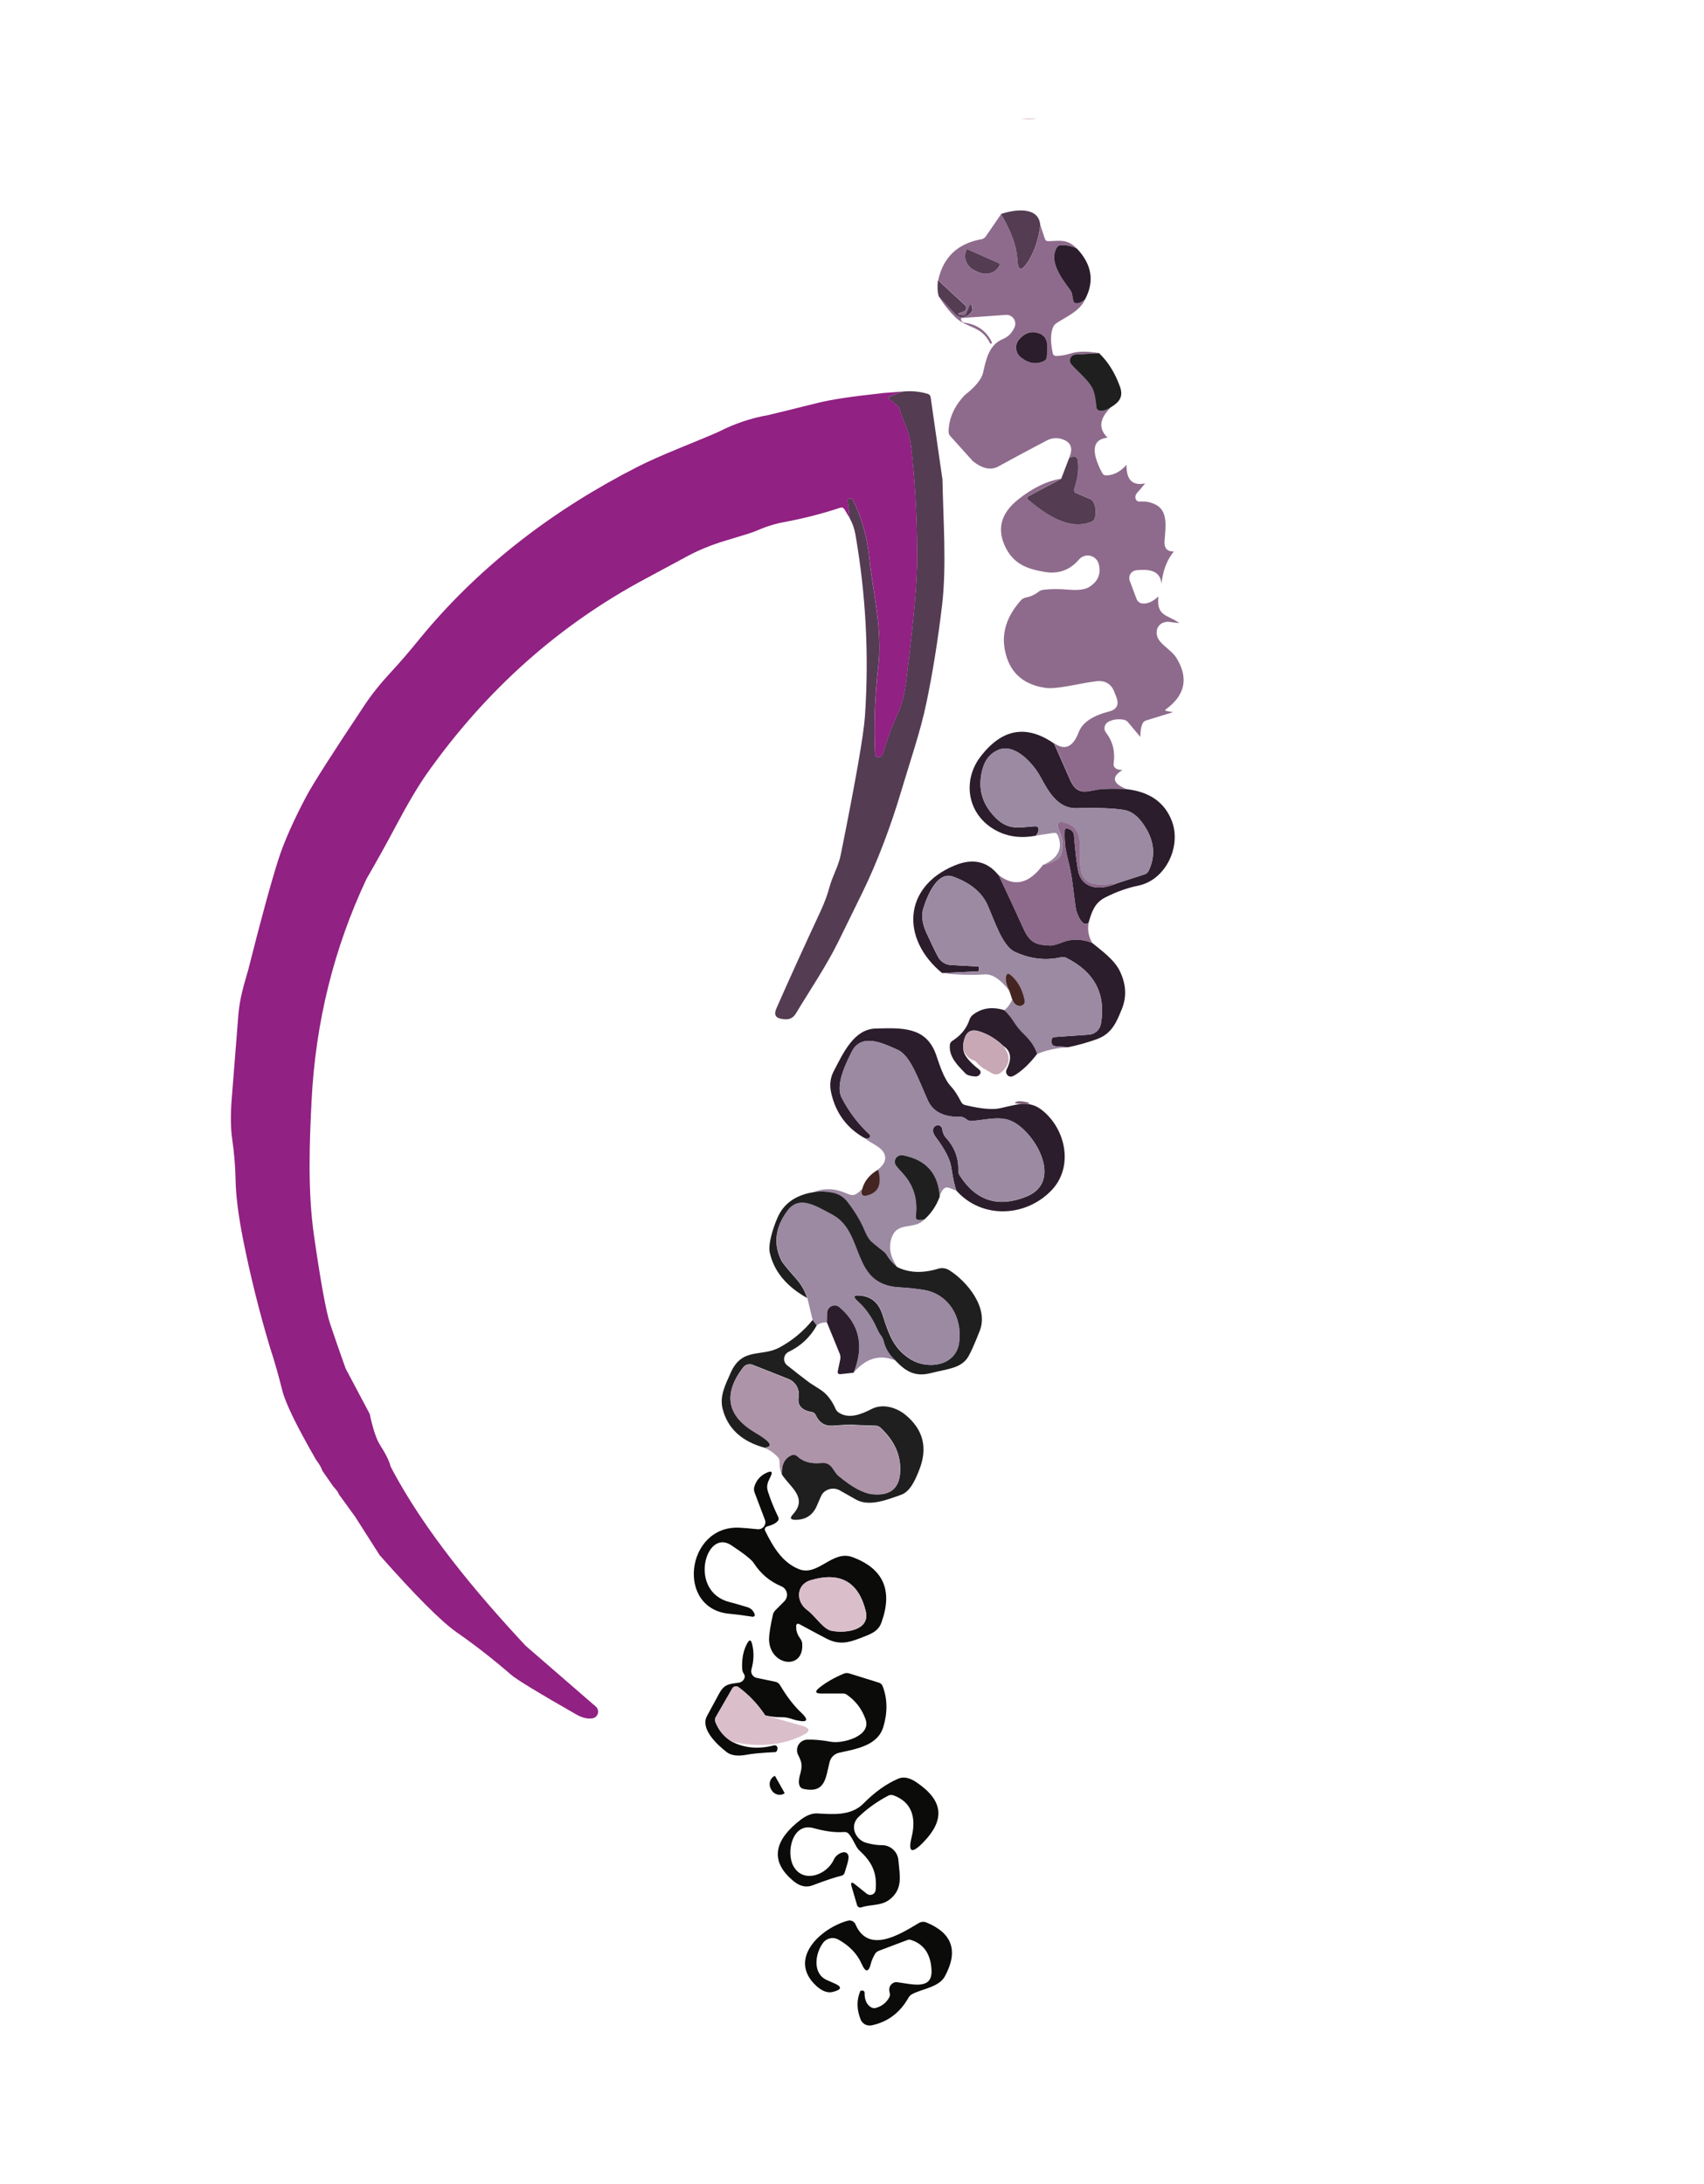 <svg xmlns="http://www.w3.org/2000/svg" id="Capa_1" data-name="Capa 1" viewBox="0 0 253.15 324.44"><defs><style>      .cls-1 {        fill: #1f1f20;      }      .cls-2 {        fill: #442521;      }      .cls-3 {        fill: #543c53;      }      .cls-4 {        fill: #9c89a2;      }      .cls-5 {        fill: #0b0b0a;      }      .cls-6 {        fill: #dabeca;      }      .cls-7 {        fill: #912182;      }      .cls-8 {        fill: #2b1d2b;      }      .cls-9 {        fill: #ad94a8;      }      .cls-10 {        fill: #c8a8b5;      }      .cls-11 {        fill: #8e6b8c;      }      .cls-12 {        fill: #7c5d74;      }    </style></defs><path class="cls-6" d="M154.08,17.59c-.78.17-1.58.17-2.38,0h2.38Z"></path><path class="cls-3" d="M154.55,33.44c-.26,2.14-.87,3.95-1.83,5.44-.98,1.52-1.51,1.38-1.6-.43-.1-1.88-.91-4.1-2.43-6.65,1.92-.67,5.64-1.23,5.85,1.64Z"></path><path class="cls-11" d="M148.7,31.8c1.52,2.55,2.33,4.77,2.43,6.65.09,1.8.63,1.95,1.6.43.96-1.49,1.57-3.31,1.83-5.44l.66,2.01c.08.26.26.39.53.38,1.81-.07,2.85-.32,4.23,1.1-.79-.39-1.58-.56-2.38-.5-.29.02-.5.15-.63.4-1.13,2.05.71,4.48,2.04,6.27.14.19.23.41.27.67.06.35.11.64.16.86.06.29.24.42.53.42.39,0,.8-.2,1.24-.6-.72,1.78-3.12,2.77-4.28,3.57-.23.16-.4.37-.5.62-.37.92-.38,2.2-.03,3.82.06.28.23.42.52.42.59,0,1.36-.13,2.33-.42.95-.29,2.3-.29,4.06,0l-3.48.21c-.49.02-.87.44-.84.93,0,.2.09.39.22.54,1,1.16,2.89,2.58,3.32,4.04.18.59.3,1.35.39,2.29.03.3.19.48.48.54.47.1,1.03-.08,1.69-.53-1.77,1.66-1.95,3.17-.55,4.53-2.25.25-2.51,2-.8,5.25.13.25.34.37.62.36,1.1-.02,2.1-.55,3-1.57-.04,2.23.88,3.15,2.76,2.76-.38.48-.74.91-1.09,1.29-.34.37-.44.72-.3,1.04.12.27.32.39.61.37.98-.07,1.85.13,2.61.61,1.55.99,1.22,3.28,1.06,5.15-.1,1.14.36,1.69,1.38,1.65-1.01,1.23-1.63,2.84-1.84,4.81-.16-2.19-2.24-2.16-3.72-2.02-.64.06-1.12.62-1.06,1.26,0,.11.03.21.07.31l1.01,2.69c.14.39.51.66.93.69.73.05,1.51-.3,2.32-1.06-.32,2.95,1.24,2.67,3.12,3.95-.43-.02-.87-.06-1.3-.14-1.91-.32-2.7,1.57-1.56,2.9.72.84,1.88,1.55,2.42,2.43,1.81,2.97,1.31,5.5-1.51,7.58-.23.16-.21.27.07.31l.95.16-4,1.23c-.27.08-.46.25-.57.51-.21.47-.31,1.11-.31,1.94l-1.83-2.18c-.18-.21-.4-.33-.67-.38-.86-.14-1.62-.03-2.27.33-.52.29-.71.94-.42,1.46.03.05.05.09.09.13,1,1.29,1.38,2.8,1.14,4.53-.09.67.35,1.01,1.32,1.03-.55.31-.9.64-1.06.99-.18.4-.06.78.37,1.14.33.28.77.51,1.31.7-1.15-.07-2.3-.07-3.45-.02-2.06.1-3.72,1.42-4.96-1.41-.72-1.67-1.52-3.46-2.38-5.39,1.59,1.13,2.81.59,3.65-1.62.54-1.42,2.04-2.45,4.51-3.08,1.15-.3,1.52-1,1.1-2.11l-.29-.75c-.46-1.23-1.35-1.78-2.66-1.64-2.44.27-5.81,1.25-7.65.98-3.43-.52-5.43-2.45-6.01-5.81-.43-2.52.38-4.92,2.44-7.21.19-.21.43-.34.71-.39.71-.14,1.33-.42,1.87-.85.21-.16.45-.27.72-.3,1.07-.14,2.3-.15,3.68-.03,1.51.14,2.58,0,3.22-.44,1.27-.83,1.71-1.95,1.34-3.36-.24-.91-1.17-1.45-2.08-1.21-.33.09-.63.27-.85.54-1.34,1.56-3.03,2.18-5.06,1.85-2.5-.41-4.46-1.11-5.7-3.36-1.52-2.8-.96-5.25,1.67-7.37,2.18-1.75,4.34-2.8,6.46-3.13l-4.91,2.61c-.14.07-.19.25-.11.39.02.03.04.06.07.08,2.57,2.2,6.11,4.68,9.47,3.27.23-.1.41-.3.47-.54.21-.86.14-1.63-.21-2.32-.11-.21-.29-.38-.51-.48l-2.06-.87c-.26-.11-.38-.4-.29-.67.54-1.53.71-2.96.51-4.28-.04-.29-.21-.45-.5-.47-.22-.02-.47.04-.76.18.55-1.28.33-2.15-.65-2.61-.91-.43-1.8-.42-2.66.03-2.42,1.26-4.83,2.55-7.22,3.87-1.09.6-2.35.34-3.78-.79l-3.35-3.72c-.19-.21-.27-.45-.26-.73.06-1.95.86-3.74,2.41-5.37,1.6-1.24,2.51-2.37,2.73-3.38.44-2.01.9-4.07,2.86-4.91.9-.39,1.32-.84,1.77-1.71.33-.65.08-1.44-.57-1.77-.21-.11-.45-.16-.69-.14l-6.49.46c-.16.01-.22.1-.17.25.04.13.12.25.24.36.04.04.1.07.16.07,1.97.25,3.36,1.22,4.18,2.91.03.07,0,.13-.07.21h0c-.08.07-.15.05-.21-.07-1.32-2.64-3.4-2.15-5.15-3.85-.93-.91-1.75-1.94-2.44-3.1l2.49,2.66c.56.6,1.54.56,2.18-.09.14-.14.25-.3.34-.47.02-.04,0-.25-.07-.62-.08-.41-.21-.42-.37-.03l-.46,1.08c-.08.19-.22.28-.42.27-.24,0-.43-.03-.59-.07-.27-.07-.27-.15-.02-.25l.68-.25c.28-.11.41-.42.31-.69-.03-.07-.07-.14-.13-.2l-4.04-3.74c.76-3.43,2.9-5.45,6.42-6.08.27-.05.49-.19.65-.42l2.28-3.32ZM148.44,39.15l-4.65-2.07c-.08-.04-.17,0-.21.07l-.02.04c-.5,1.13.07,2.48,1.28,3.02l.56.25c1.21.54,2.59.06,3.1-1.06l.02-.04c.03-.08,0-.17-.08-.21,0,0,0,0,0,0ZM154.38,49.52c-1.07-.41-2.05-.13-2.94.83-.7.76-.65,1.94.11,2.64.04.04.08.07.12.1,1.18.91,2.33,1.08,3.44.5.25-.13.38-.33.39-.62.05-1.2.43-2.86-1.13-3.46Z"></path><path class="cls-8" d="M159.98,36.92c2.23,2.35,2.64,4.86,1.23,7.53-.44.4-.85.6-1.24.6-.29,0-.47-.13-.53-.42-.04-.22-.1-.51-.16-.86-.04-.26-.13-.49-.27-.67-1.33-1.79-3.17-4.23-2.04-6.27.14-.25.35-.39.63-.4.79-.05,1.59.11,2.38.5Z"></path><path class="cls-3" d="M148.44,39.15c.08.03.12.13.08.2,0,0,0,0,0,0l-.02.04c-.5,1.12-1.89,1.6-3.1,1.06l-.56-.25c-1.21-.54-1.78-1.89-1.28-3.02l.02-.04c.04-.08.13-.11.21-.07l4.65,2.07Z"></path><path class="cls-3" d="M139.46,44.04c-.2-.77-.23-1.57-.11-2.42l4.04,3.74c.22.2.23.54.02.76-.05.06-.12.1-.2.13l-.68.25c-.26.1-.25.18.02.25.16.04.36.07.59.07.2,0,.34-.08.42-.27l.46-1.08c.16-.39.29-.38.37.03.07.37.1.58.07.62-.41.82-1.35,1.2-2.1.86-.16-.07-.3-.17-.42-.3l-2.49-2.66Z"></path><path class="cls-8" d="M154.38,49.52c1.56.6,1.18,2.26,1.13,3.46-.01.29-.14.49-.39.62-1.12.58-2.27.41-3.44-.5-.82-.64-.97-1.81-.33-2.62.03-.04.07-.08.1-.12.88-.96,1.86-1.24,2.94-.83Z"></path><path class="cls-1" d="M163.29,52.47c1.33,1.27,2.36,2.93,3.1,4.98.53,1.49-.11,2.3-1.33,3.03-.66.45-1.22.63-1.69.53-.29-.07-.45-.25-.48-.54-.08-.93-.21-1.69-.39-2.29-.43-1.46-2.32-2.88-3.32-4.04-.32-.37-.29-.93.08-1.25.15-.13.34-.21.54-.22l3.48-.21Z"></path><path class="cls-3" d="M140.01,71.08c.12,6.26.63,12.97-.05,18.79-.62,5.23-1.4,10.1-2.34,14.58-.89,4.25-2.3,8.27-3.74,13.1-1.51,5.09-3.54,10.5-5.74,15-.71,1.45-1.9,3.88-3.58,7.3-1.83,3.71-4.24,7.24-6.33,10.72-.39.64-.96.92-1.7.84l-.32-.04c-.98-.12-1.27-.62-.88-1.53,1.59-3.64,3.77-8.45,6.55-14.43.59-1.27,1.04-2.47,1.34-3.59.47-1.76,1.32-3.04,1.69-4.88,2.21-10.98,3.41-17.84,3.59-20.57.61-9.04.14-18.01-1.41-26.93-.15-.9-.44-1.72-.86-2.46l-.3-2.59c-.03-.21.06-.32.27-.33l.27-.02c.1,0,.17.04.21.12,1.38,2.84,2.21,5.84,2.5,9,.35,3.88,1.95,10.07,1.31,15.77-.54,4.74-.69,9.12-.47,13.15,0,.16.11.3.26.35.12.04.25.04.39.02.25-.05.4-.2.47-.44.56-2,1.28-3.94,2.15-5.82.66-1.43,1.11-3.12,1.33-5.07.51-4.46,1.69-12.99,1.63-19.12-.05-5.77-.36-11.07-.94-15.89-.12-.96-.35-1.86-.72-2.71-.37-.88-.71-1.81-1.02-2.79-.04-.12-.11-.22-.2-.3l-1.26-1c-.21-.16-.19-.3.06-.4l1.83-.73c1.32-.15,2.59-.04,3.8.32.27.08.42.26.46.53l1.73,12.06Z"></path><path class="cls-3" d="M157.66,71.11l1.18-3.09c.29-.14.54-.2.76-.18.29.02.46.18.5.47.2,1.33.03,2.75-.51,4.28-.1.26.03.56.29.67l2.06.87c.22.1.4.26.51.48.35.69.41,1.46.21,2.32-.06.24-.24.44-.47.54-3.36,1.41-6.9-1.08-9.47-3.27-.12-.11-.14-.29-.03-.41.02-.03.05-.05.08-.06l4.91-2.61Z"></path><path class="cls-8" d="M156.57,110.41c.86,1.92,1.65,3.72,2.38,5.39,1.23,2.83,2.9,1.5,4.96,1.41,1.16-.05,2.31-.05,3.45.02,3.45.39,5.7,1.98,6.75,4.78,1.41,3.76-.94,8.74-5.03,9.56-1.58.32-3.21.9-4.87,1.74-1.61.81-2.03,2.17-2.5,3.8-.66.44-1.28-.19-1.85-1.91-.03-.08-.2-1.38-.52-3.92-.16-1.27-.41-2.55-.74-3.83-.35-1.35-.49-2.73-.42-4.14,0-.15.14-.27.3-.27.03,0,.07,0,.1.02l.34.14c.36.16.6.49.63.88.24,2.89.47,4.75.69,5.56.74,2.64,3.58,2.53,5.62,1.6l4.2-1.36c.25-.08.46-.27.58-.51,1.12-2.31.84-4.66-.85-7.03-.83-1.17-1.76-1.85-2.8-2.02-1.56-.26-3.91-.35-7.03-.26-3.37.1-4.69-3.64-5.8-5.35-1.13-1.73-3.54-4.19-5.72-3.36-1.23.47-2.04,1.4-2.44,2.78-.82,2.83-.17,5.29,1.93,7.37,1.9,1.88,3.4,1.41,5.76,1.25.35-.02.55.09.59.35.05.29-.07.64-.38,1.04-2.7.51-5.03.02-7-1.46-3.3-2.5-3.74-6.96-1.27-10.23,3.18-4.19,6.82-4.86,10.93-2.02Z"></path><path class="cls-4" d="M165.86,131.25c-1.31.13-3.27.41-4.34-.34-2.53-1.78.67-7.26-3.04-8.6-1.36-.49-1.71-.03-1.03,1.38.49,1.01.53,2.11.14,3.3-.09.26-.24.46-.47.62-.69.46-1.41.76-2.19.89,2.29-1,3.03-2.47,2.22-4.42-.11-.27-.31-.39-.61-.35l-2.64.4c.31-.4.43-.75.38-1.04-.04-.25-.24-.37-.59-.35-2.36.16-3.86.63-5.76-1.25-2.1-2.09-2.75-4.55-1.93-7.37.4-1.38,1.21-2.31,2.44-2.78,2.19-.83,4.6,1.64,5.72,3.36,1.11,1.71,2.43,5.45,5.8,5.35,3.12-.08,5.47,0,7.03.26,1.04.18,1.97.85,2.8,2.02,1.68,2.37,1.96,4.72.85,7.03-.12.24-.32.43-.58.51l-4.2,1.36Z"></path><path class="cls-11" d="M165.86,131.25c-2.03.93-4.88,1.04-5.62-1.6-.22-.81-.45-2.66-.69-5.56-.03-.39-.27-.72-.63-.88l-.34-.14c-.15-.06-.31,0-.37.15-.01.03-.02.06-.02.1-.07,1.41.07,2.79.42,4.14.33,1.28.58,2.56.74,3.83.32,2.54.49,3.84.52,3.92.57,1.72,1.19,2.35,1.85,1.91-.18,1.01,0,1.99.53,2.94-1.54-.59-2.96-.63-4.25-.12-.95.37-1.6.55-1.95.53-2.08-.08-3.01-.35-3.99-2.51-1.21-2.66-2.44-5.32-3.7-7.97,2.31,1.81,4.5,1.32,6.58-1.5.77-.13,1.5-.43,2.19-.89.22-.15.38-.36.47-.62.39-1.19.35-2.29-.14-3.3-.68-1.41-.34-1.87,1.03-1.38,3.72,1.34.51,6.82,3.04,8.6,1.07.75,3.03.47,4.34.34Z"></path><path class="cls-8" d="M148.35,129.99c1.26,2.65,2.49,5.3,3.7,7.97.98,2.16,1.91,2.43,3.99,2.51.35.02,1-.16,1.95-.53,1.29-.5,2.71-.46,4.25.12,1.51,1.22,3.34,2.55,4.14,4.23.93,1.94,1.02,3.81.28,5.61-.73,1.79-1.41,3.63-3.68,4.46-1.39.5-2.83.91-4.32,1.21l-1.82-.15c-.43-.03-.63-.27-.61-.7v-.22c.02-.28.17-.43.44-.44l5.09-.36c.9-.06,1.64-.73,1.79-1.61.77-4.42-.93-7.68-5.12-9.79-.25-.13-.52-.16-.79-.1-2.32.53-4.63.25-6.91-.82-1.81-.86-2.97-4.56-4.01-6.91-.84-1.9-2.56-3.32-5.14-4.25-2.36-.85-3.85,2.91-4.41,4.73-.33,1.05-.16,2.28.49,3.69.77,1.67,1.34,2.85,1.72,3.54.38.69,1.1,1.14,1.89,1.18l3.99.21c.1,0,.15.05.16.15l.02.35c0,.11-.07.21-.19.22,0,0,0,0,0,0l-5.29.26c-6.17-5.09-5.76-12.82,1.83-15.97,2.7-1.13,4.88-.65,6.54,1.42Z"></path><path class="cls-4" d="M158.66,155.57c-1.76.11-3.3.45-4.6,1.01-.29-1.01-.98-2.04-2.09-3.08-.49-.46-.95-1.03-1.37-1.7-.39-.64-.86-1.21-1.4-1.71.52-.44.91-.98,1.18-1.61.26.67.66.99,1.2.98.38-.01.68-.34.66-.72,0-.04,0-.08-.01-.11-.34-1.66-1.05-2.93-2.14-3.81-.31-.25-.52-.18-.62.21-.14.55.01,1.26.47,2.15-1.29-1.69-2.5-2.5-3.63-2.43-2.19.13-4.31.06-6.34-.2l5.29-.26c.11,0,.2-.11.19-.22,0,0,0,0,0,0l-.02-.35c0-.09-.06-.14-.16-.15l-3.99-.21c-.79-.04-1.51-.48-1.89-1.18-.38-.7-.95-1.88-1.72-3.54-.66-1.41-.82-2.64-.49-3.69.57-1.82,2.06-5.57,4.41-4.73,2.58.93,4.29,2.35,5.14,4.25,1.04,2.34,2.2,6.05,4.01,6.91,2.28,1.07,4.58,1.35,6.91.82.27-.06.54-.03.79.1,4.19,2.11,5.89,5.37,5.12,9.79-.15.88-.89,1.55-1.79,1.61l-5.09.36c-.27.02-.42.16-.44.44v.22c-.03.43.17.67.6.7l1.82.15Z"></path><path class="cls-2" d="M150.38,148.47l-.44-1.31c-.45-.88-.61-1.6-.47-2.15.1-.38.3-.45.62-.21,1.09.88,1.8,2.15,2.14,3.81.08.37-.16.74-.54.82-.04,0-.08.01-.11.01-.54.02-.94-.31-1.2-.98Z"></path><path class="cls-8" d="M149.21,150.08c.54.5,1,1.07,1.4,1.71.43.67.89,1.24,1.37,1.7,1.11,1.05,1.8,2.07,2.09,3.08-1.06,1.38-2.12,2.4-3.18,3.07-.38.25-.67.34-.86.29-.41-.11-.65-.53-.53-.95.01-.05.03-.1.06-.15.8-1.56.63-2.71-.51-3.46-1.06-1.03-2.27-1.76-3.63-2.18-1.1-.34-1.81.04-2.15,1.13-.18.6-.22,1.15-.15,1.63.08.79.85,1.76,2.31,2.91.31.25.34.52.07.81-.15.18-.36.25-.61.24-.72-.04-1.21-.19-1.45-.44-1.26-1.29-2.46-2.47-2.33-4.22.02-.28.15-.49.39-.64,1.26-.8,2.11-1.85,2.54-3.16.09-.26.25-.49.46-.67,1.32-1.04,2.88-1.28,4.7-.72Z"></path><path class="cls-8" d="M142.1,176.89c-.24-.54-.5-1.71-.78-3.5-.18-1.17-.93-2.64-2.25-4.4-.24-.31-.38-.58-.43-.81-.09-.48.06-.8.44-.97.32-.14.69,0,.84.32.03.06.04.12.05.18.07.52.25.96.57,1.31,1.28,1.41,1.89,3.03,1.83,4.85-.01.27.06.53.21.76,2.44,3.79,5.75,4.82,9.94,3.11,5.43-2.21,1.35-9.36-2.03-11.1-1.81-.93-3.81-.3-6.12-.11-.26.02-.5-.05-.72-.21-.37-.28-.67-.42-.89-.41-2.5.08-4.14-.73-4.91-2.43-1.45-3.2-2.59-6.68-4.5-7.53-2.09-.93-5.37-2.59-6.81.3-.79,1.58-2.49,4.89-1.5,6.82,1.09,2.09,2.47,3.92,4.15,5.47.13.12.13.31.02.44-.02.02-.05.04-.08.06-.19.11-.42.12-.69.02-2.66-1.49-4.32-3.76-4.98-6.81-.24-1.1-.11-2.14.4-3.12,1.43-2.75,3.01-6.26,6.25-6.34,3.85-.1,7.44-.3,8.93,3.82.47,1.31,1.12,3.63,2.29,4.84.42.44.91,1.19,1.46,2.24.13.25.32.4.59.47,2.37.57,4.11.72,5.24.46,1.73-.41,2.78-.62,3.14-.64,1.12-.08,2.1.21,2.94.85,3.63,2.77,4.87,8.51,1.5,12.01-3.85,4-10.33,4.26-14.1.05Z"></path><path class="cls-10" d="M149.04,155.38c1.13,1.44,1.06,2.72-.21,3.85-.48.43-.99.49-1.52.17-.81-.48-1.54-.77-2.12-1.48-.17-.21-.38-.36-.63-.44-.63-.22-1.11-.73-1.43-1.51-.08-.48-.03-1.02.15-1.63.33-1.1,1.05-1.47,2.15-1.13,1.36.42,2.57,1.15,3.63,2.18Z"></path><path class="cls-4" d="M142.1,176.89c-.29-.12-.58-.23-.86-.35-.38-.16-.68-.18-.88-.06-.32.2-.58.63-.77,1.3-.19-3.45-2.01-5.5-5.47-6.17-.54-.11-1.06.24-1.17.78-.06.28.01.57.18.8.15.21.48.58.98,1.12,1.62,1.75,2.26,3.88,1.93,6.39-.04.3.09.47.39.52.22.04.52.02.89-.07-1.41,1.58-3.88.28-4.79,2.54-.58,1.43-.32,2.94.76,4.54-.69-.57-1.2-1.16-1.55-1.76-.14-.24-.32-.44-.54-.6-.27-.19-.79-.61-1.58-1.27-.44-.37-.81-.92-1.12-1.67-.61-1.47-1.49-2.94-2.63-4.42-.54-.7-1.28-1.15-2.2-1.35-.92-.19-1.83-.21-2.73-.08,1.55-.63,3.18-.55,4.89.23.51.23.91.28,1.21.14.35-.16.69-.45,1.04-.86-.1.27-.14.5-.12.68.05.25.29.42.54.38,1.92-.34,2.56-1.64,1.92-3.9,1.06-.84,1.35-1.69.86-2.54-.53-.91-1.92-1.39-2.85-2.16.27.1.5.09.69-.02.15-.09.2-.28.12-.43-.02-.03-.04-.05-.06-.08-1.68-1.55-3.06-3.37-4.15-5.47-.99-1.92.71-5.24,1.5-6.82,1.44-2.89,4.72-1.22,6.81-.3,1.91.85,3.05,4.33,4.5,7.53.77,1.69,2.4,2.5,4.91,2.43.22,0,.52.13.89.41.21.16.45.23.72.21,2.3-.2,4.31-.82,6.12.11,3.38,1.73,7.46,8.89,2.03,11.1-4.19,1.72-7.5.68-9.94-3.11-.15-.24-.22-.49-.21-.76.06-1.82-.55-3.44-1.83-4.85-.31-.35-.5-.79-.57-1.31-.05-.35-.36-.59-.71-.54-.06,0-.12.03-.18.05-.38.17-.52.49-.44.97.04.23.19.5.43.81,1.33,1.76,2.08,3.23,2.25,4.4.28,1.79.54,2.96.78,3.5Z"></path><path class="cls-12" d="M151.12,163.94c-.45-.06-.46-.16-.02-.3.3-.1.82-.06,1.56.12.35.08.33.16-.06.23-.3.06-.79.04-1.48-.06Z"></path><path class="cls-1" d="M139.6,177.78c-.5,1.35-1.26,2.47-2.27,3.37-.37.08-.66.1-.89.07-.3-.05-.42-.22-.39-.52.33-2.51-.32-4.64-1.93-6.39-.5-.54-.82-.91-.98-1.12-.33-.44-.25-1.06.19-1.39.23-.17.52-.24.8-.18,3.45.66,5.28,2.72,5.47,6.17Z"></path><path class="cls-2" d="M130.45,173.75c.64,2.26,0,3.56-1.92,3.9-.25.04-.5-.12-.54-.38-.03-.18.01-.41.12-.68.32-1.17,1.1-2.12,2.35-2.84Z"></path><path class="cls-1" d="M120.95,177.08c.9-.13,1.81-.1,2.73.08.93.2,1.66.65,2.2,1.35,1.15,1.48,2.02,2.95,2.63,4.42.31.75.68,1.3,1.12,1.67.78.65,1.31,1.07,1.58,1.27.22.16.4.36.54.6.35.6.86,1.19,1.55,1.76,1.74.86,3.77.94,6.08.24.56-.17,1.16-.08,1.66.23,2.64,1.68,5.86,5.55,4.52,8.98-.75,1.91-1.32,3.19-1.7,3.84-1.04,1.77-3.13,1.83-5.55,2.45-2.35.61-3.74-.23-5.27-1.84-.93-.8-1.53-1.79-1.81-2.98-.07-.26-.18-.5-.35-.71-.2-.24-.42-.64-.67-1.19-.72-1.6-1.65-2.91-2.78-3.92-.77-.69-.64-.98.39-.87,1.87.2,2.8,1.26,3.36,3.07.94,2.97,1.73,4.97,4.18,6.45,2.5,1.5,6.62.94,7.11-2.49.54-3.77-1.57-7.34-5.4-7.89-1.34-.19-2.47-.31-3.4-.35-7.42-.35-5.11-8.19-10.05-10.8-2.48-1.31-4.88-2.91-6.61-.61-1.86,2.49-2.16,4.98-.9,7.47.17.32.87,1.18,2.1,2.57.82.92,1.38,1.9,1.7,2.94-3.1-1.73-4.95-3.99-5.56-6.78-.3-1.4.76-4.46,1.42-5.69.98-1.79,2.69-2.88,5.15-3.26Z"></path><path class="cls-4" d="M133.04,202.12c-2.3-.98-4.37-.38-6.23,1.79,1.59-3.93.89-7.17-2.09-9.72-.47-.4-1.18-.34-1.58.13-.17.19-.26.44-.27.69l-.03,1.43c-.6-.01-1.1.14-1.5.44l-.62-.81-.78-3.27c-.32-1.04-.89-2.02-1.7-2.94-1.23-1.39-1.93-2.24-2.1-2.57-1.27-2.49-.97-4.98.9-7.47,1.73-2.3,4.13-.7,6.61.61,4.94,2.61,2.62,10.46,10.05,10.8.92.04,2.05.16,3.4.35,3.83.55,5.94,4.13,5.4,7.89-.49,3.43-4.61,4-7.11,2.49-2.45-1.48-3.24-3.49-4.18-6.45-.57-1.82-1.49-2.88-3.36-3.07-1.03-.11-1.16.18-.39.87,1.13,1.01,2.06,2.32,2.78,3.92.25.55.47.95.67,1.19.16.21.28.44.35.71.28,1.18.88,2.18,1.81,2.98Z"></path><path class="cls-8" d="M126.81,203.92l-1.92.21c-.35.04-.49-.12-.42-.47l.36-1.72c.05-.28.03-.55-.07-.82l-1.91-4.67.03-1.43c.02-.62.53-1.1,1.15-1.09.25,0,.5.1.69.27,2.98,2.55,3.68,5.79,2.09,9.72Z"></path><path class="cls-1" d="M120.72,196.08l.62.81c-.97,1.75-2.37,3.06-4.18,3.93-.59.28-.84.99-.56,1.58.08.16.19.3.33.41,1.07.86,2.18,1.72,3.33,2.59.04.03.56.36,1.55.99.97.61,1.74,1.57,2.32,2.88.1.24.27.44.49.58,1.5.99,3.34.25,4.85-.53,1.75-.91,3.8-.15,5,.82,2.71,2.2,3.4,4.96,2.07,8.28-.49,1.21-1.23,3.12-2.66,3.63-1.92.68-4.71,1.83-6.68.73-1.36-.76-2.12-1.19-2.28-1.29-.91-.6-2.13-.4-2.77.45-.08.1-.34.67-.78,1.71-.6,1.42-1.67,2.13-3.21,2.12-.74,0-.86-.27-.36-.81,2.27-2.48-.43-4.04-1.64-5.92-.08-1.47.4-2.43,1.44-2.89.29-.13.62-.07.85.15.86.83,2.06,1.16,3.59,1,1.58-.16,1.73,1.24,2.52,1.91,2.04,1.72,3.76,2.63,5.15,2.75,2.54.22,3.88-.86,4.02-3.25.15-2.47-.82-4.68-2.93-6.63-.2-.19-.45-.29-.72-.3-1.68-.04-2.91-.09-3.69-.16-.1-.01-.99.04-2.66.16-1.19.09-2.04-.44-2.55-1.58-.11-.25-.3-.39-.56-.44-1.52-.25-2.18-1-1.97-2.24.18-1.14-.45-2.25-1.53-2.68l-5.31-2.1c-.51-.2-1.09-.03-1.42.4-3.01,3.97-2.39,7.2,1.86,9.68,2.24,1.32,2.7,2.07,1.37,2.25-3.42-.93-5.51-2.85-6.26-5.76-.49-1.89.39-3.57,1.17-5.34,1.71-3.9,4.56-2.33,7.29-3.81,1.93-1.05,3.57-2.42,4.92-4.1Z"></path><path class="cls-9" d="M116.15,219.04c-.25-.58-.36-1.21-.34-1.9.01-.27-.08-.5-.27-.7-.64-.66-1.29-1.1-1.93-1.33,1.33-.19.87-.94-1.37-2.25-4.25-2.49-4.87-5.72-1.86-9.68.33-.44.91-.6,1.42-.4l5.31,2.1c1.08.43,1.71,1.54,1.53,2.68-.2,1.24.45,1.98,1.97,2.24.26.04.45.19.56.44.5,1.14,1.35,1.67,2.55,1.58,1.67-.12,2.55-.18,2.66-.16.78.07,2.01.12,3.69.16.27,0,.53.11.72.3,2.1,1.96,3.08,4.17,2.93,6.63-.14,2.38-1.48,3.47-4.02,3.25-1.39-.12-3.1-1.04-5.15-2.75-.8-.67-.95-2.07-2.52-1.91-1.53.16-2.73-.18-3.59-1-.22-.21-.56-.27-.85-.15-1.04.45-1.52,1.42-1.44,2.89Z"></path><path class="cls-5" d="M118.3,241.57c-.07.61.14,1.24.61,1.88.16.22.25.47.27.74.26,4.04-4.88,3.27-4.93-.67,0-.67.18-1.87.56-3.6.06-.28.19-.52.39-.72l1.32-1.32c.54-.54.54-1.4,0-1.94-.13-.13-.28-.23-.45-.3-1.69-.7-3.05-1.84-4.08-3.43-.34-.53-1.47-1.42-3.38-2.68-3.82-2.52-6.41,6.97-.15,8.48.5.12,1.38.38,2.64.76.38.12.7.39.89.75l.12.25c.07.13.02.3-.12.37-.05.03-.12.04-.18.03-1.5-.23-2.61-.37-3.32-.43-8.16-.62-6.6-13.15,1.32-12.8.55.02,1.47.1,2.75.23.57.06,1.08-.36,1.14-.93.02-.16,0-.32-.06-.47l-1.54-4.06c-.11-.3-.12-.6-.02-.9.3-.96.93-1.65,1.88-2.06.69-.29.86-.1.53.57-.4.81-.69,1.36-.41,2.23.39,1.23.9,2.49,1.52,3.77.13.26.09.49-.11.69-.28.3-.79.55-1.53.75-.24.07-.39.32-.32.56,0,.03.02.05.03.08,1.18,2.38,2.53,4.7,5.02,5.7,2.85,1.13,4.96-2.91,7.97-1.78,4.59,1.71,6.02,4.95,4.28,9.73-.5,1.38-1.7,1.74-3.23,2.33-1.75.68-3.12.97-4.92.04-.8-.41-2.12-1.12-3.97-2.12-.33-.18-.52-.08-.56.29ZM120.47,234.73c-2.19.63-2.3,3.16-.53,4.46,1.24.91,2.33,2.83,3.62,3.07,2.01.39,5.78-.03,5.05-2.96-1.08-4.32-3.79-5.84-8.13-4.57Z"></path><path class="cls-7" d="M135.32,66.1c-.12-.96-.35-1.86-.72-2.71-.37-.88-.71-1.81-1.02-2.79-.04-.12-.11-.22-.2-.3l-1.26-1c-.21-.16-.19-.3.06-.4l1.83-.73-2.72.21c-4.51.48-7.75.96-9.71,1.45-4.83,1.2-7.33,1.81-7.49,1.84-2.48.43-4.9,1.24-7.25,2.43-.43.22-2.44,1.06-6.04,2.53-2.49,1.02-4.49,1.91-5.99,2.67-12.73,6.48-23.27,14.68-31.64,24.6-.23.27-.49.58-.77.93-1.55,1.9-2.93,3.52-4.16,4.84-1.64,1.77-2.98,3.42-4,4.96-4.85,7.27-7.77,11.85-8.76,13.72-1.94,3.67-3.32,6.81-4.15,9.41-1.11,3.51-2.6,8.96-4.46,16.35-.67,2.29-1.27,4.28-1.46,6.68-.4,5.17-.73,9.3-.98,12.39-.19,2.41-.17,4.43.07,6.06.3,2.06.46,4.07.5,6.05.04,2.39.43,5.39,1.15,9.01,1.07,5.34,2.39,10.62,3.95,15.83.69,2.1,1.29,4.23,1.83,6.39.47,1.9,2.14,5.33,5.01,10.31.5.66.81,1.21.95,1.65l1.64,2.36c.45.47.73.86.83,1.16l2.42,3.34,3.62,5.68c5.36,6.06,9.17,9.87,11.43,11.45,2.81,1.96,5.5,4.06,8.09,6.31.87.75,4.11,2.72,9.72,5.92.86.49,1.66.67,2.38.56.23-.04.45-.16.6-.34.36-.42.31-1.05-.11-1.41l-10.43-9.04c-7.14-7.65-15.09-17.08-20.05-26.61-.17-.76-.7-1.84-1.59-3.24-.54-.85-1.04-2.38-1.52-4.59l-3.57-6.73c-.8-2.21-1.57-4.45-2.32-6.69-.59-1.77-1.38-6.12-2.38-13.05-.96-6.68-.67-13.89-.36-20.07.59-11.65,3.31-22.63,8.16-32.93,1.53-2.64,3-5.29,4.4-7.93,1.77-3.33,3.31-5.92,4.62-7.78,8.78-12.39,19.59-22.02,32.43-28.88,3.34-1.79,5.29-2.84,5.85-3.15,1.83-1.02,3.86-1.86,6.11-2.53,2.46-.73,3.89-1.18,4.28-1.35,1.53-.67,2.94-1.12,4.23-1.36,2.92-.54,5.73-1.25,8.43-2.15.29-.09.5-.01.66.24l.78,1.32-.3-2.59c-.03-.21.06-.32.27-.33l.27-.02c.1,0,.17.04.21.12,1.38,2.84,2.21,5.84,2.5,9,.35,3.88,1.95,10.07,1.31,15.77-.54,4.74-.69,9.12-.47,13.15,0,.16.11.3.26.35.12.04.25.04.39.02.25-.05.4-.2.47-.44.56-2,1.28-3.94,2.15-5.82.66-1.43,1.11-3.12,1.33-5.07.51-4.46,1.69-12.99,1.63-19.12-.05-5.77-.36-11.07-.94-15.89ZM53.99,224.77s.01.03.01.04c0-.01-.01-.03-.01-.04ZM59.22,231.49l-2.29-2.89,2.29,2.89c.04.05.1.08.16.09-.06,0-.12-.04-.16-.09Z"></path><path class="cls-6" d="M120.47,234.73c4.34-1.27,7.05.25,8.13,4.57.73,2.93-3.03,3.35-5.05,2.96-1.28-.25-2.38-2.16-3.62-3.07-1.77-1.3-1.65-3.82.53-4.46Z"></path><path class="cls-5" d="M113.68,254.82c-1.07-1.63-2.39-3.03-3.96-4.19-.27-.21-.67-.15-.88.12-.02.02-.03.04-.05.07l-2.47,4.28c-.11.2-.14.44-.06.65.48,1.28,1.31,2.28,2.49,2.99,1.86.95,3.94,1.13,6.23.54.23-.06.46.08.52.31.02.07.02.15,0,.23l-.07.25c-.04.11-.14.2-.26.21-2.04.1-3.43.23-4.18.38-1.35.26-2.35.14-3.02-.37-1.44-1.11-3.97-3.46-2.94-5.37,1.01-1.87,1.61-2.98,1.81-3.34.82-1.5,1.54-1.39,2.94-1.62.27-.04.5-.18.67-.4.23-.32.25-.61.07-.89-.16-.24-.25-.49-.26-.77-.08-1.49.18-2.77.77-3.82.3-.54.53-.51.69.09.32,1.22.29,2.49-.08,3.81-.15.54.16,1.1.7,1.25.02,0,.05.01.07.02l2.77.58c.31.06.54.23.7.5,1.04,1.74,2.07,3.07,3.07,4.01,1.27,1.19,1.06,1.59-.64,1.21-.58-.13-1.24-.45-2.05-.45-.9.01-1.75-.08-2.56-.27Z"></path><path class="cls-5" d="M118.87,263.6c.34-1.3.3-1.73-.3-2.91-.39-.77-.08-1.7.69-2.09.2-.1.41-.16.63-.17.96-.04,2.16.06,3.59.32,1.67.3,5.98-.82,5.12-3.31-.53-1.53-1.46-2.76-2.78-3.68-.16-.12-.35-.18-.55-.18h-3.23c-.94,0-1.04-.29-.3-.88.98-.78,2.17-1.47,3.58-2.06.27-.12.55-.14.84-.05l4.37,1.36c.31.09.52.29.62.59.7,1.87.72,3.88.07,6.02-.86,2.8-4.05,3.24-6.58,3.82-.68.16-1.22.68-1.39,1.36-.59,2.28-.58,4.74-3.91,4-.29-.07-.48-.24-.58-.53-.13-.37-.09-.91.1-1.63Z"></path><path class="cls-6" d="M113.68,254.82l5.46,1.54c1.26.36,1.3.83.13,1.41-3.02,1.51-6.53,1.84-10.52.97-1.18-.71-2.01-1.71-2.49-2.99-.08-.21-.06-.45.06-.65l2.47-4.28c.17-.3.55-.41.85-.23.02.01.05.03.07.05,1.57,1.17,2.89,2.57,3.96,4.19Z"></path><path class="cls-5" d="M116.54,266.31s.01.1-.03.13h0c-.67.39-1.52.14-1.91-.55,0,0,0,0,0,0l-.07-.13c-.39-.69-.16-1.55.5-1.93,0,0,0,0,0,0h0s.1-.01.13.03l1.38,2.45Z"></path><path class="cls-5" d="M128.68,273.75c.83.24,1.61.36,2.33.35,1.28-.01,2.35.97,2.46,2.24.17,2.17.76,4.23-1.31,5.84-1.24.97-2.84.7-4.18,1.16-.27.09-.56-.05-.65-.31,0,0,0-.02,0-.02l-.81-2.75c-.19-.64-.02-.75.5-.34l1.75,1.4c.36.28.87.22,1.15-.14.1-.12.15-.27.17-.42.24-2.6-.59-4.2-2.4-5.85-.58-.52-.86-1.62-1.57-2.46-.19-.22-.43-.32-.72-.3-1.3.1-2.82-.1-4.55-.58-3.11-.87-4.09,3.52-3.01,5.58,1.43,2.73,5.01,1.39,6.03-.9.15-.33.4-.61.71-.81.62-.38,1.07-.39,1.35-.02.37.49-.13,1.64-.44,2.75-.08.27-.25.43-.53.49-.85.19-2.26.66-4.24,1.41-.93.36-1.87.16-2.81-.61-3.94-3.22-2.48-6.43,1-9.1.9-.7,1.76-1.02,2.58-.97,2.11.12,4.93.41,6.77-1.46,1.7-1.72,3.43-2.96,5.2-3.71.77-.33,1.66-.15,2.67.53,3.96,2.68,4.38,5.49,1.02,8.95-1.71,1.75-2.28,1.48-1.71-.82.67-2.73.12-5.15-2.7-6.18-.26-.09-.54-.08-.78.05-1.64.86-3.12,1.91-4.42,3.17-1.37,1.33-.47,3.36,1.13,3.83Z"></path><path class="cls-5" d="M127.78,295.77s.15-.06.34-.07c.17,0,.32.12.33.3,0,0,0,.02,0,.03-.02,1.01.28,1.72.9,2.12.25.16.52.21.81.12.85-.25,1.49-.75,1.92-1.5.14-.24.17-.49.09-.76-.15-.56-.04-1,.35-1.32.22-.19.47-.26.76-.23,2.23.28,5.26,1.23,5.11-1.8-.12-2.39-1.15-3.89-3.09-4.49-.14-.05-.3-.04-.44,0l-4.31,1.63c-.26.1-.46.27-.6.53-.3.56-.47.96-.53,1.22-.35,1.49-.82,1.54-1.42.17-.65-1.47-1.8-2.67-3.44-3.59-.78-.44-1.76-.23-2.29.49-1.18,1.57-1.59,4.54.53,5.5.5.23.85.38,1.03.46,1.31.53,1.28.97-.09,1.32-.79.2-1.62-.11-2.49-.91-4.3-4,.69-8.58,4.71-9.67.46-.13.95.11,1.13.54,1.92,4.46,6.6,1.49,9.38-.17.38-.23.78-.26,1.19-.09,3.84,1.59,4.74,4.25,2.71,7.99-.86,1.59-3.28,1.84-4.81,2.61-.25.13-.45.31-.59.56-1.27,2.24-3.1,3.61-5.48,4.11-.69.14-1.39-.23-1.64-.89-.53-1.34-.59-2.59-.21-3.74l.16-.45Z"></path></svg>